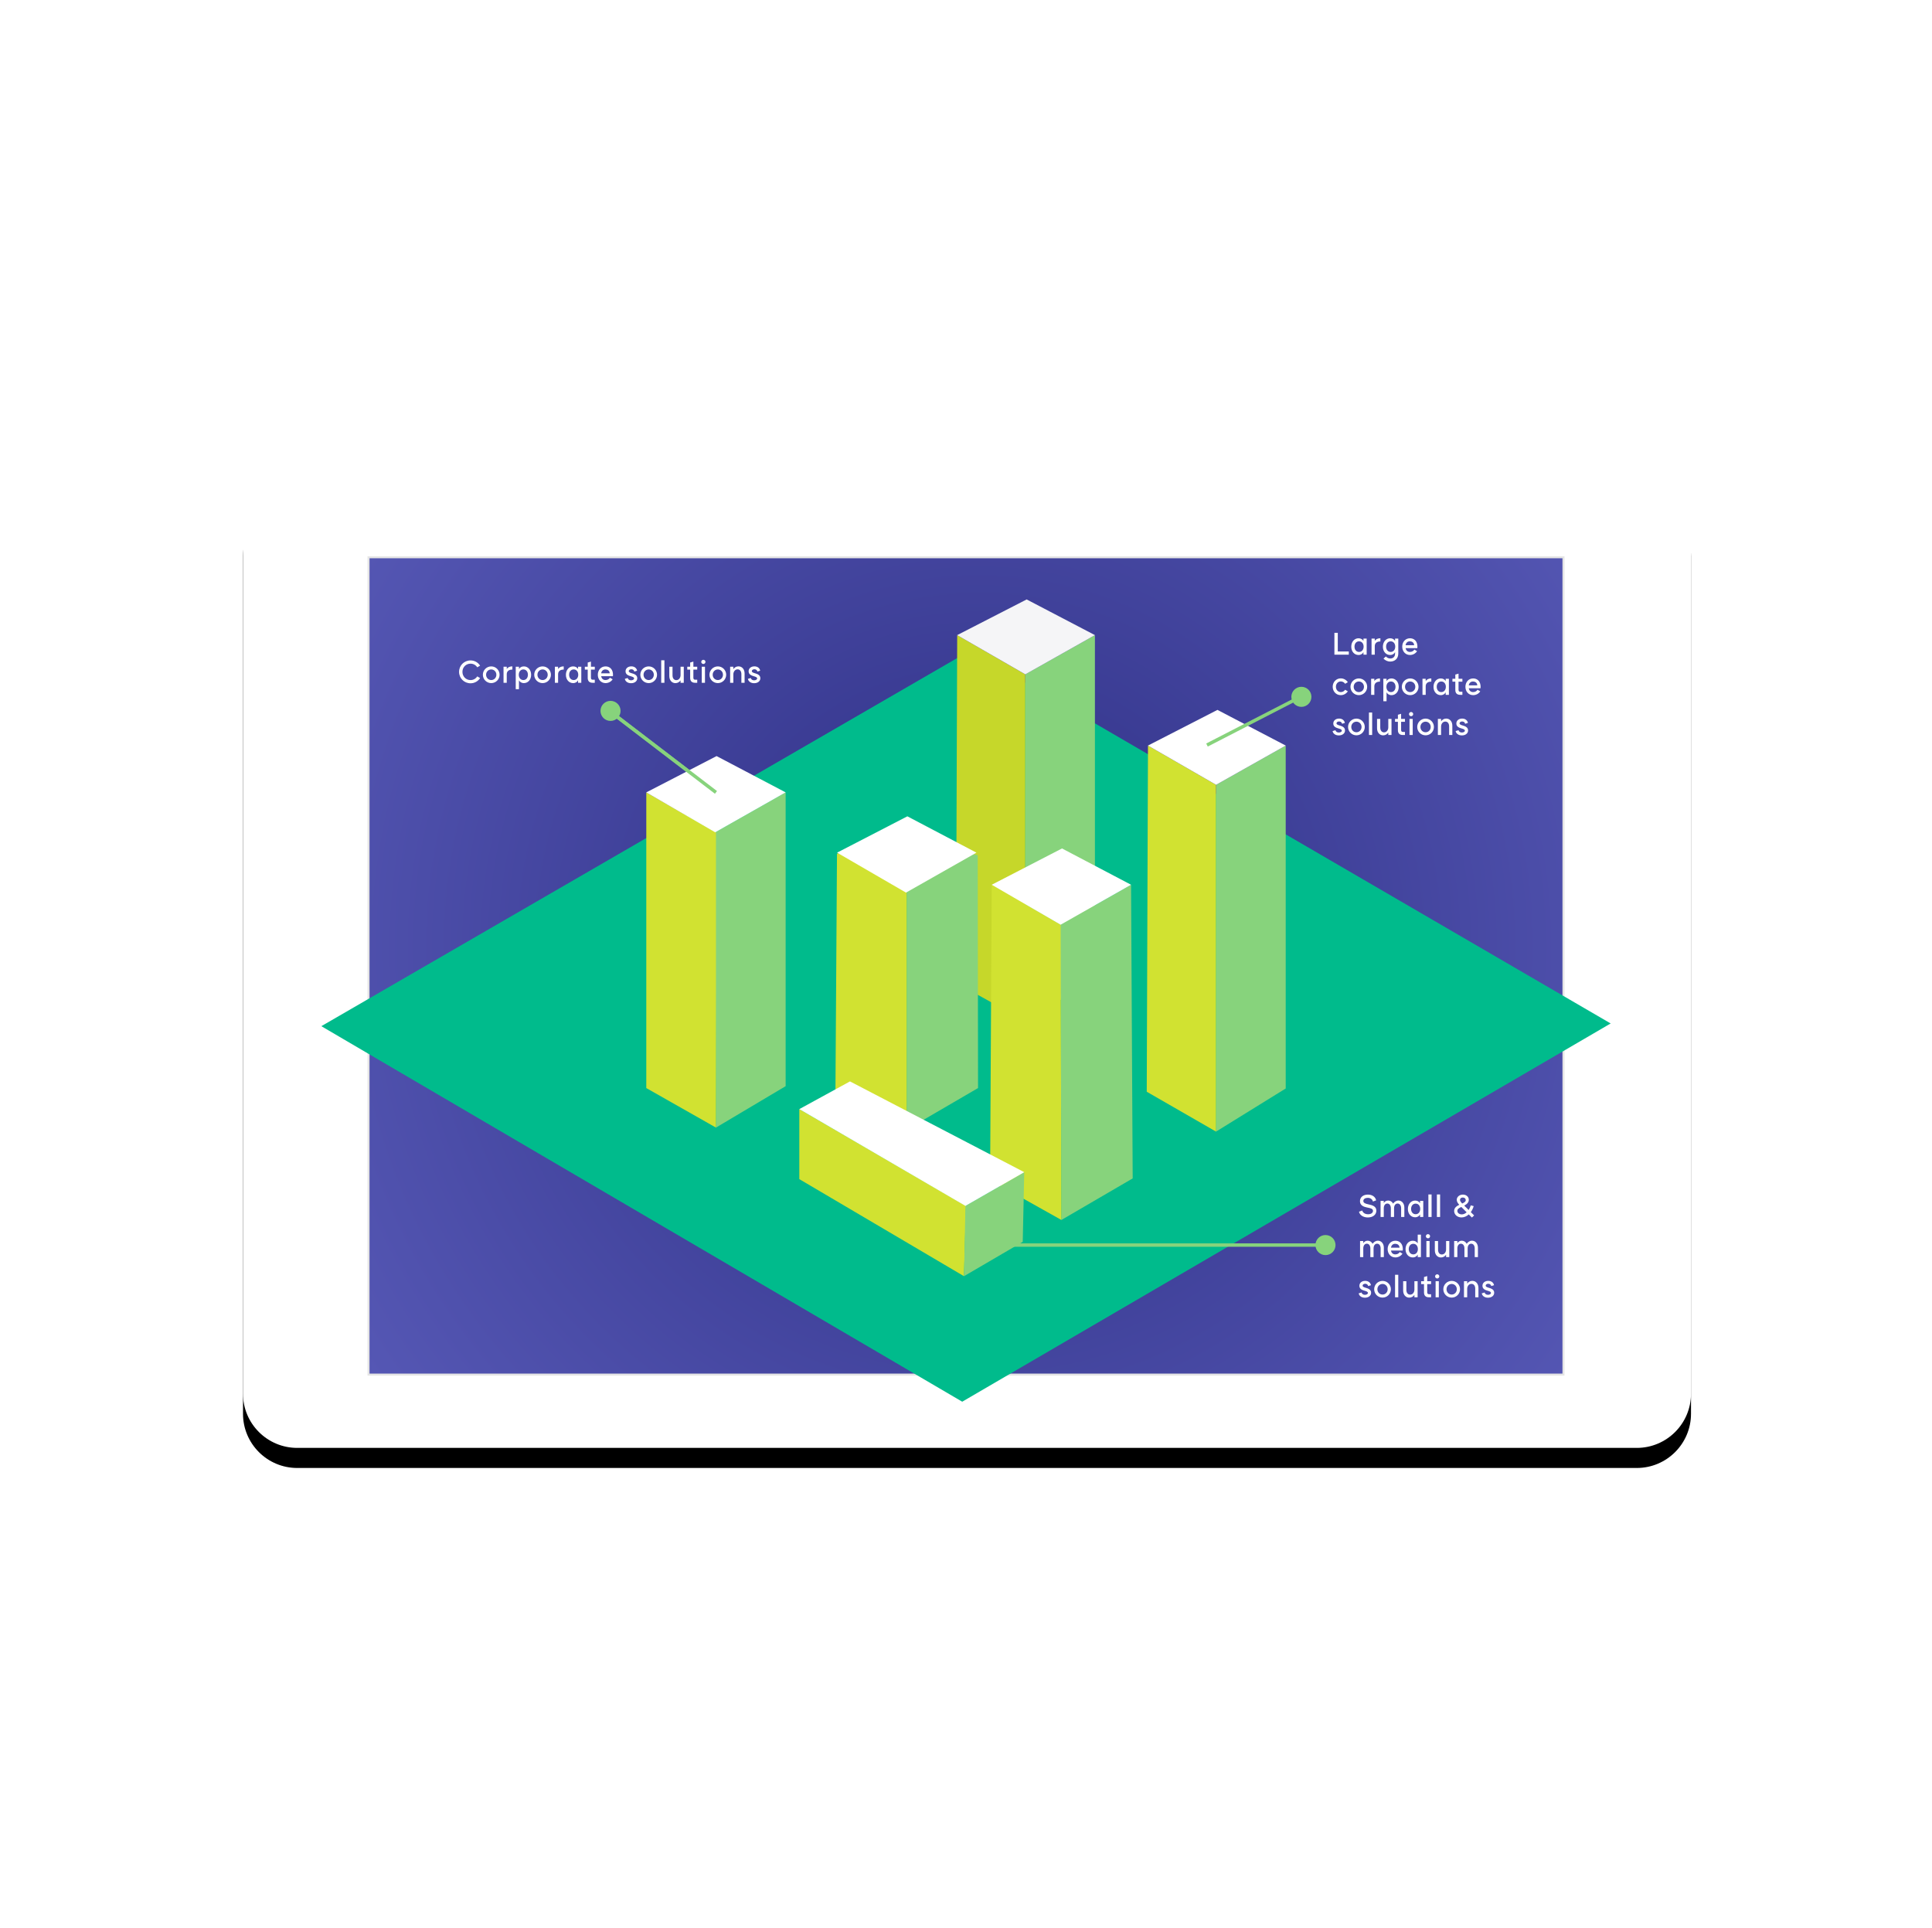 <?xml version="1.0" encoding="utf-8" ?>
<!DOCTYPE svg PUBLIC "-//W3C//DTD SVG 1.1//EN" "http://www.w3.org/Graphics/SVG/1.1/DTD/svg11.dtd">
<svg xmlns="http://www.w3.org/2000/svg" xmlns:xlink="http://www.w3.org/1999/xlink" width="962px" height="960px" viewBox="0 0 962 960" version="1.1"><title>Advanced Experiences Mapper</title><desc>Created with Sketch.</desc><defs><path d="M27,0 L694,0 C708.912,-2.73923269e-15 721,12.088 721,27 L721,454 C721,468.912 708.912,481 694,481 L27,481 C12.088,481 1.82615513e-15,468.912 0,454 L0,27 C-8.93158249e-15,12.088 12.088,2.73923269e-15 27,0 Z" id="path-1"/><filter x="-5.1%" y="-5.5%" width="110.1%" height="115.2%" filterUnits="objectBoundingBox" id="filter-2"><feOffset dx="0" dy="10" in="SourceAlpha" result="shadowOffsetOuter1"/><feGaussianBlur stdDeviation="10.5" in="shadowOffsetOuter1" result="shadowBlurOuter1"/><feColorMatrix values="0 0 0 0 0.035 0 0 0 0 0.075 0 0 0 0 0.204 0 0 0 0.15 0" type="matrix" in="shadowBlurOuter1"/></filter><radialGradient cx="51.116%" cy="47.75%" fx="51.116%" fy="47.75%" r="100%" gradientTransform="translate(0.511,0.477),scale(0.685,1),rotate(-90),translate(-0.511,-0.477)" id="radialGradient-3"><stop stop-color="#2D2E83" offset="0%"/><stop stop-color="#595BB9" offset="100%"/></radialGradient></defs><g id="Advanced-Experiences-Mapper" stroke="none" stroke-width="1" fill="none" fill-rule="evenodd"><rect id="Rectangle-6-Copy" fill-rule="nonzero" x="0" y="1.13686838e-13" width="960" height="960"/><g id="Group-12" transform="translate(121, 240)"><g id="Group-7"><g id="Group-5"><g id="Rectangle-28-Copy-7"><use fill="black" fill-opacity="1" filter="url('#filter-2')" xlink:href="#path-1"/><use fill="#FFFFFF" fill-rule="evenodd" xlink:href="#path-1"/></g><path d="M62.5,37.5 L62.5,444.5 L657.5,444.5 L657.5,37.5 L62.5,37.5 Z" id="Rectangle-28-Copy-7" stroke="#E5E5E5" fill="url('#radialGradient-3')"/><g id="Group" transform="translate(559, 65)"><g id="Group-3"/><g id="Group-6" transform="translate(29, 0)"/><g id="Group-9" transform="translate(17, 20)"/></g></g></g></g><path d="M356.5,394.58 L304.004,354.425" id="Path-54-Copy-21" stroke="#87D37C" stroke-width="1.7"/><circle id="Oval" fill="#87D37C" cx="304" cy="354" r="5"/><g id="Group-4" transform="translate(160, 298)"><polygon id="Path-8" fill="#00BB8C" points="319.119 400 642 211.644 323.003 26 3.56381591e-14 213"/><g id="Group-2" transform="translate(161, 0)"><g id="Group-15" transform="translate(0, 78.5)"><polygon id="Path-2" fill="#87D37C" points="35.124 37.969 35.5 185 70.193 164.373 70.193 18.08"/><polygon id="Path-3" fill="#D1E231" points="0.807 18.08 35.5 37.969 35.5 185 0.807 165.32"/><polygon id="Path-4" fill="#FFFFFF" points="0.807 18.08 35.806 5.68434189e-14 70.193 18.08 35.124 37.969"/></g><g id="Group-15-Copy-3" transform="translate(250, 55.5)"><polygon id="Path-2" fill="#87D37C" points="34.532 37.297 34.5 210 69.193 188.532 69.193 17.76"/><polygon id="Path-3" fill="#D1E231" points="0.614 17.76 34.5 37.297 34.5 210 1.81188398e-13 190.144"/><polygon id="Path-4" fill="#FFFFFF" points="0.614 17.76 35.206 5.68434189e-14 69.193 17.76 34.532 37.297"/></g><g id="Group-15-Copy-4" transform="translate(155, 0.5)"><polygon id="Path-2" fill="#87D37C" points="34.5 37.297 34.5 210 69.193 189.063 69.193 17.76"/><polygon id="Path-3" fill="#C6D72A" points="0.614 17.76 34.5 37.297 34.5 210 1.49213975e-13 190.85"/><polygon id="Path-4" fill="#F5F5F7" points="0.614 17.76 35.206 5.68434189e-14 69.193 17.76 34.532 37.297"/></g><g id="Group-15-Copy" transform="translate(95, 108.5)"><polygon id="Path-2" fill="#87D37C" points="35.5 9.699 35.5 156 71 135.314 70.839 19.376"/><polygon id="Path-3" fill="#D1E231" points="0.763 18.61 35.5 9.699 35.5 156 -8.06818183e-05 136.136"/><polygon id="Path-4" fill="#FFFFFF" points="0.807 18.09 35.806 5.68434189e-14 70.193 18.09 35.124 37.99"/></g><g id="Group-15-Copy-2" transform="translate(172, 124.5)"><polygon id="Path-2" fill="#87D37C" points="35.124 37.969 35.5 185 71 164.302 70.193 18.08"/><polygon id="Path-3" fill="#D1E231" points="0.807 18.08 35.124 37.969 35.5 185 -8.06818183e-05 165.102"/><polygon id="Path-4" fill="#FFFFFF" points="0.807 18.08 35.806 5.68434189e-14 70.193 18.08 35.124 37.969"/></g><polygon id="Path-5" fill="#D1E231" points="77 254.301 77 289.163 159 337.5 160 302.5"/><polygon id="Path-6" fill="#87D37C" points="159 337.5 188.253 320.406 189 285.696 159.729 302.5"/><polygon id="Path-7" fill="#FFFFFF" points="77 254.301 102.232 240.5 189 285.696 159.729 302.5"/></g></g><path d="M356.5,394.58 L304.004,354.425" id="Path-54-Copy-21" stroke="#87D37C" stroke-width="1.7"/><path d="M659.863,620 L499,620" id="Path-54-Copy-22" stroke="#87D37C" stroke-width="1.7"/><path d="M647.613,347 L601,371" id="Path-54-Copy-23" stroke="#87D37C" stroke-width="1.7"/><path d="M237.636,332.304 C236.932,331.184 235.716,330.48 234.292,330.48 C231.988,330.48 230.26,332.272 230.26,334.56 C230.26,336.848 231.988,338.656 234.292,338.656 C235.716,338.656 236.932,337.936 237.636,336.816 L239.06,337.664 C238.052,339.216 236.292,340.256 234.292,340.256 C231.108,340.256 228.58,337.728 228.58,334.56 C228.58,331.392 231.108,328.864 234.292,328.864 C236.292,328.864 238.052,329.888 239.06,331.472 L237.636,332.304 Z M244.612,340.16 C242.292,340.16 240.436,338.304 240.436,336 C240.436,333.696 242.292,331.84 244.612,331.84 C246.9,331.84 248.756,333.696 248.756,336 C248.756,338.304 246.9,340.16 244.612,340.16 Z M244.612,338.64 C246.02,338.64 247.156,337.504 247.156,336 C247.156,334.496 246.02,333.36 244.612,333.36 C243.172,333.36 242.036,334.496 242.036,336 C242.036,337.504 243.172,338.64 244.612,338.64 Z M252.324,333.152 C252.804,332.384 253.716,331.824 255.124,331.824 L255.124,333.424 C253.044,333.424 252.324,334.528 252.324,335.792 L252.324,340 L250.724,340 L250.724,332 L252.324,332 L252.324,333.152 Z M264.468,336 C264.484,338.48 262.9,340.16 260.868,340.16 C259.652,340.16 258.82,339.552 258.404,338.752 L258.404,343.2 L256.804,343.2 L256.804,332 L258.404,332 L258.404,333.152 C258.852,332.4 259.7,331.84 260.852,331.84 C262.9,331.84 264.452,333.568 264.468,336 Z M260.596,338.64 C261.988,338.64 262.868,337.504 262.868,336 C262.868,334.496 261.988,333.36 260.596,333.36 C259.204,333.36 258.324,334.496 258.324,336 C258.324,337.504 259.204,338.64 260.596,338.64 Z M270.18,340.16 C267.86,340.16 266.004,338.304 266.004,336 C266.004,333.696 267.86,331.84 270.18,331.84 C272.468,331.84 274.324,333.696 274.324,336 C274.324,338.304 272.468,340.16 270.18,340.16 Z M270.18,338.64 C271.588,338.64 272.724,337.504 272.724,336 C272.724,334.496 271.588,333.36 270.18,333.36 C268.74,333.36 267.604,334.496 267.604,336 C267.604,337.504 268.74,338.64 270.18,338.64 Z M277.892,333.152 C278.372,332.384 279.284,331.824 280.692,331.824 L280.692,333.424 C278.612,333.424 277.892,334.528 277.892,335.792 L277.892,340 L276.292,340 L276.292,332 L277.892,332 L277.892,333.152 Z M289.444,332 L289.444,340 L287.844,340 L287.844,338.752 C287.428,339.552 286.596,340.16 285.38,340.16 C283.348,340.16 281.764,338.48 281.78,336 C281.796,333.568 283.348,331.84 285.396,331.84 C286.548,331.84 287.396,332.4 287.844,333.152 L287.844,332 L289.444,332 Z M285.652,338.64 C287.044,338.64 287.924,337.504 287.924,336 C287.924,334.496 287.044,333.36 285.652,333.36 C284.26,333.36 283.38,334.496 283.38,336 C283.38,337.504 284.26,338.64 285.652,338.64 Z M294.244,333.44 L294.244,337.52 C294.244,338.16 294.564,338.48 295.124,338.48 L296.164,338.48 L296.164,340 L295.044,340 C293.492,340 292.644,339.152 292.644,337.6 L292.644,333.44 L291.204,333.44 L291.204,332 L292.644,332 L292.644,329.92 L294.244,329.44 L294.244,332 L296.164,332 L296.164,333.44 L294.244,333.44 Z M305.188,335.312 C305.236,335.744 305.236,336.224 305.188,336.736 L299.348,336.736 C299.556,337.936 300.324,338.64 301.508,338.64 C302.468,338.64 303.316,338.16 303.7,337.472 L305.044,338.256 C304.356,339.408 302.98,340.16 301.524,340.16 C299.204,340.16 297.668,338.304 297.668,336 C297.668,333.696 299.204,331.84 301.524,331.84 C303.236,331.84 304.916,332.864 305.188,335.312 Z M301.476,333.36 C300.26,333.36 299.54,334.096 299.332,335.296 L303.588,335.296 C303.54,333.92 302.468,333.36 301.476,333.36 Z M317.316,337.728 C317.316,339.232 316.004,340.208 314.228,340.208 C312.548,340.208 311.38,339.344 311.124,338.048 L312.548,337.616 C312.724,338.288 313.3,338.768 314.212,338.768 C314.996,338.768 315.716,338.416 315.716,337.84 C315.716,337.232 314.964,337.008 314.036,336.736 C312.852,336.384 311.476,335.872 311.476,334.288 C311.476,332.8 312.708,331.824 314.356,331.824 C315.908,331.824 316.996,332.688 317.236,333.984 L315.86,334.416 C315.7,333.696 315.124,333.264 314.372,333.264 C313.636,333.264 313.076,333.664 313.076,334.192 C313.076,334.768 313.78,335.008 314.516,335.232 C315.572,335.552 317.316,336 317.316,337.728 Z M323.012,340.16 C320.692,340.16 318.836,338.304 318.836,336 C318.836,333.696 320.692,331.84 323.012,331.84 C325.3,331.84 327.156,333.696 327.156,336 C327.156,338.304 325.3,340.16 323.012,340.16 Z M323.012,338.64 C324.42,338.64 325.556,337.504 325.556,336 C325.556,334.496 324.42,333.36 323.012,333.36 C321.572,333.36 320.436,334.496 320.436,336 C320.436,337.504 321.572,338.64 323.012,338.64 Z M330.836,328.8 L330.836,340 L329.236,340 L329.236,328.8 L330.836,328.8 Z M340.468,332 L340.468,340 L338.868,340 L338.868,338.784 C338.372,339.584 337.444,340.176 336.308,340.176 C334.548,340.176 333.268,338.752 333.268,336.624 L333.268,332 L334.868,332 L334.868,336.288 C334.868,337.856 335.684,338.688 336.756,338.688 C338.084,338.688 338.868,337.456 338.868,336.208 L338.868,332 L340.468,332 Z M345.252,333.44 L345.252,337.52 C345.252,338.16 345.572,338.48 346.132,338.48 L347.172,338.48 L347.172,340 L346.052,340 C344.5,340 343.652,339.152 343.652,337.6 L343.652,333.44 L342.212,333.44 L342.212,332 L343.652,332 L343.652,329.92 L345.252,329.44 L345.252,332 L347.172,332 L347.172,333.44 L345.252,333.44 Z M350.228,330.64 C349.652,330.64 349.172,330.176 349.172,329.6 C349.172,329.024 349.652,328.56 350.228,328.56 C350.788,328.56 351.268,329.024 351.268,329.6 C351.268,330.176 350.788,330.64 350.228,330.64 Z M351.028,332 L351.028,340 L349.428,340 L349.428,332 L351.028,332 Z M357.444,340.16 C355.124,340.16 353.268,338.304 353.268,336 C353.268,333.696 355.124,331.84 357.444,331.84 C359.732,331.84 361.588,333.696 361.588,336 C361.588,338.304 359.732,340.16 357.444,340.16 Z M357.444,338.64 C358.852,338.64 359.988,337.504 359.988,336 C359.988,334.496 358.852,333.36 357.444,333.36 C356.004,333.36 354.868,334.496 354.868,336 C354.868,337.504 356.004,338.64 357.444,338.64 Z M367.716,331.824 C369.476,331.824 370.756,333.248 370.756,335.376 L370.756,340 L369.156,340 L369.156,335.712 C369.156,334.144 368.34,333.312 367.268,333.312 C365.94,333.312 365.156,334.544 365.156,335.792 L365.156,340 L363.556,340 L363.556,332 L365.156,332 L365.156,333.216 C365.652,332.416 366.58,331.824 367.716,331.824 Z M378.596,337.728 C378.596,339.232 377.284,340.208 375.508,340.208 C373.828,340.208 372.66,339.344 372.404,338.048 L373.828,337.616 C374.004,338.288 374.58,338.768 375.492,338.768 C376.276,338.768 376.996,338.416 376.996,337.84 C376.996,337.232 376.244,337.008 375.316,336.736 C374.132,336.384 372.756,335.872 372.756,334.288 C372.756,332.8 373.988,331.824 375.636,331.824 C377.188,331.824 378.276,332.688 378.516,333.984 L377.14,334.416 C376.98,333.696 376.404,333.264 375.652,333.264 C374.916,333.264 374.356,333.664 374.356,334.192 C374.356,334.768 375.06,335.008 375.796,335.232 C376.852,335.552 378.596,336 378.596,337.728 Z" id="Corporatesolutions" fill="#FFFFFF" fill-rule="nonzero"/><path d="M671.608,324.4 L671.608,326 L664.44,326 L664.44,315.12 L666.12,315.12 L666.12,324.4 L671.608,324.4 Z M680.504,318 L680.504,326 L678.904,326 L678.904,324.752 C678.488,325.552 677.656,326.16 676.44,326.16 C674.408,326.16 672.824,324.48 672.84,322 C672.856,319.568 674.408,317.84 676.456,317.84 C677.608,317.84 678.456,318.4 678.904,319.152 L678.904,318 L680.504,318 Z M676.712,324.64 C678.104,324.64 678.984,323.504 678.984,322 C678.984,320.496 678.104,319.36 676.712,319.36 C675.32,319.36 674.44,320.496 674.44,322 C674.44,323.504 675.32,324.64 676.712,324.64 Z M684.536,319.152 C685.016,318.384 685.928,317.824 687.336,317.824 L687.336,319.424 C685.256,319.424 684.536,320.528 684.536,321.792 L684.536,326 L682.936,326 L682.936,318 L684.536,318 L684.536,319.152 Z M696.248,318 L696.248,325.488 C696.232,327.872 694.6,329.44 692.2,329.44 C690.984,329.44 689.736,328.864 688.872,327.968 L690.056,326.912 C690.616,327.488 691.432,327.92 692.2,327.92 C693.752,327.92 694.648,326.96 694.648,325.456 L694.648,324.752 C694.232,325.552 693.4,326.16 692.184,326.16 C690.152,326.16 688.568,324.48 688.584,322 C688.6,319.568 690.152,317.84 692.2,317.84 C693.352,317.84 694.2,318.4 694.648,319.152 L694.648,318 L696.248,318 Z M692.456,324.64 C693.848,324.64 694.728,323.504 694.728,322 C694.728,320.496 693.848,319.36 692.456,319.36 C691.064,319.36 690.184,320.496 690.184,322 C690.184,323.504 691.064,324.64 692.456,324.64 Z M705.736,321.312 C705.784,321.744 705.784,322.224 705.736,322.736 L699.896,322.736 C700.104,323.936 700.872,324.64 702.056,324.64 C703.016,324.64 703.864,324.16 704.248,323.472 L705.592,324.256 C704.904,325.408 703.528,326.16 702.072,326.16 C699.752,326.16 698.216,324.304 698.216,322 C698.216,319.696 699.752,317.84 702.072,317.84 C703.784,317.84 705.464,318.864 705.736,321.312 Z M702.024,319.36 C700.808,319.36 700.088,320.096 699.88,321.296 L704.136,321.296 C704.088,319.92 703.016,319.36 702.024,319.36 Z M671.128,344.256 C670.36,345.408 669.064,346.16 667.608,346.16 C665.288,346.16 663.592,344.304 663.592,341.984 C663.592,339.664 665.288,337.808 667.608,337.808 C669.064,337.808 670.36,338.56 671.128,339.712 L669.784,340.496 C669.288,339.76 668.472,339.328 667.624,339.328 C666.216,339.328 665.192,340.496 665.192,341.984 C665.192,343.472 666.216,344.64 667.624,344.64 C668.472,344.64 669.288,344.208 669.784,343.472 L671.128,344.256 Z M676.616,346.16 C674.296,346.16 672.44,344.304 672.44,342 C672.44,339.696 674.296,337.84 676.616,337.84 C678.904,337.84 680.76,339.696 680.76,342 C680.76,344.304 678.904,346.16 676.616,346.16 Z M676.616,344.64 C678.024,344.64 679.16,343.504 679.16,342 C679.16,340.496 678.024,339.36 676.616,339.36 C675.176,339.36 674.04,340.496 674.04,342 C674.04,343.504 675.176,344.64 676.616,344.64 Z M684.328,339.152 C684.808,338.384 685.72,337.824 687.128,337.824 L687.128,339.424 C685.048,339.424 684.328,340.528 684.328,341.792 L684.328,346 L682.728,346 L682.728,338 L684.328,338 L684.328,339.152 Z M696.472,342 C696.488,344.48 694.904,346.16 692.872,346.16 C691.656,346.16 690.824,345.552 690.408,344.752 L690.408,349.2 L688.808,349.2 L688.808,338 L690.408,338 L690.408,339.152 C690.856,338.4 691.704,337.84 692.856,337.84 C694.904,337.84 696.456,339.568 696.472,342 Z M692.6,344.64 C693.992,344.64 694.872,343.504 694.872,342 C694.872,340.496 693.992,339.36 692.6,339.36 C691.208,339.36 690.328,340.496 690.328,342 C690.328,343.504 691.208,344.64 692.6,344.64 Z M702.184,346.16 C699.864,346.16 698.008,344.304 698.008,342 C698.008,339.696 699.864,337.84 702.184,337.84 C704.472,337.84 706.328,339.696 706.328,342 C706.328,344.304 704.472,346.16 702.184,346.16 Z M702.184,344.64 C703.592,344.64 704.728,343.504 704.728,342 C704.728,340.496 703.592,339.36 702.184,339.36 C700.744,339.36 699.608,340.496 699.608,342 C699.608,343.504 700.744,344.64 702.184,344.64 Z M709.896,339.152 C710.376,338.384 711.288,337.824 712.696,337.824 L712.696,339.424 C710.616,339.424 709.896,340.528 709.896,341.792 L709.896,346 L708.296,346 L708.296,338 L709.896,338 L709.896,339.152 Z M721.448,338 L721.448,346 L719.848,346 L719.848,344.752 C719.432,345.552 718.6,346.16 717.384,346.16 C715.352,346.16 713.768,344.48 713.784,342 C713.8,339.568 715.352,337.84 717.4,337.84 C718.552,337.84 719.4,338.4 719.848,339.152 L719.848,338 L721.448,338 Z M717.656,344.64 C719.048,344.64 719.928,343.504 719.928,342 C719.928,340.496 719.048,339.36 717.656,339.36 C716.264,339.36 715.384,340.496 715.384,342 C715.384,343.504 716.264,344.64 717.656,344.64 Z M726.248,339.44 L726.248,343.52 C726.248,344.16 726.568,344.48 727.128,344.48 L728.168,344.48 L728.168,346 L727.048,346 C725.496,346 724.648,345.152 724.648,343.6 L724.648,339.44 L723.208,339.44 L723.208,338 L724.648,338 L724.648,335.92 L726.248,335.44 L726.248,338 L728.168,338 L728.168,339.44 L726.248,339.44 Z M737.192,341.312 C737.24,341.744 737.24,342.224 737.192,342.736 L731.352,342.736 C731.56,343.936 732.328,344.64 733.512,344.64 C734.472,344.64 735.32,344.16 735.704,343.472 L737.048,344.256 C736.36,345.408 734.984,346.16 733.528,346.16 C731.208,346.16 729.672,344.304 729.672,342 C729.672,339.696 731.208,337.84 733.528,337.84 C735.24,337.84 736.92,338.864 737.192,341.312 Z M733.48,339.36 C732.264,339.36 731.544,340.096 731.336,341.296 L735.592,341.296 C735.544,339.92 734.472,339.36 733.48,339.36 Z M669.72,363.728 C669.72,365.232 668.408,366.208 666.632,366.208 C664.952,366.208 663.784,365.344 663.528,364.048 L664.952,363.616 C665.128,364.288 665.704,364.768 666.616,364.768 C667.4,364.768 668.12,364.416 668.12,363.84 C668.12,363.232 667.368,363.008 666.44,362.736 C665.256,362.384 663.88,361.872 663.88,360.288 C663.88,358.8 665.112,357.824 666.76,357.824 C668.312,357.824 669.4,358.688 669.64,359.984 L668.264,360.416 C668.104,359.696 667.528,359.264 666.776,359.264 C666.04,359.264 665.48,359.664 665.48,360.192 C665.48,360.768 666.184,361.008 666.92,361.232 C667.976,361.552 669.72,362 669.72,363.728 Z M675.416,366.16 C673.096,366.16 671.24,364.304 671.24,362 C671.24,359.696 673.096,357.84 675.416,357.84 C677.704,357.84 679.56,359.696 679.56,362 C679.56,364.304 677.704,366.16 675.416,366.16 Z M675.416,364.64 C676.824,364.64 677.96,363.504 677.96,362 C677.96,360.496 676.824,359.36 675.416,359.36 C673.976,359.36 672.84,360.496 672.84,362 C672.84,363.504 673.976,364.64 675.416,364.64 Z M683.24,354.8 L683.24,366 L681.64,366 L681.64,354.8 L683.24,354.8 Z M692.872,358 L692.872,366 L691.272,366 L691.272,364.784 C690.776,365.584 689.848,366.176 688.712,366.176 C686.952,366.176 685.672,364.752 685.672,362.624 L685.672,358 L687.272,358 L687.272,362.288 C687.272,363.856 688.088,364.688 689.16,364.688 C690.488,364.688 691.272,363.456 691.272,362.208 L691.272,358 L692.872,358 Z M697.656,359.44 L697.656,363.52 C697.656,364.16 697.976,364.48 698.536,364.48 L699.576,364.48 L699.576,366 L698.456,366 C696.904,366 696.056,365.152 696.056,363.6 L696.056,359.44 L694.616,359.44 L694.616,358 L696.056,358 L696.056,355.92 L697.656,355.44 L697.656,358 L699.576,358 L699.576,359.44 L697.656,359.44 Z M702.632,356.64 C702.056,356.64 701.576,356.176 701.576,355.6 C701.576,355.024 702.056,354.56 702.632,354.56 C703.192,354.56 703.672,355.024 703.672,355.6 C703.672,356.176 703.192,356.64 702.632,356.64 Z M703.432,358 L703.432,366 L701.832,366 L701.832,358 L703.432,358 Z M709.848,366.16 C707.528,366.16 705.672,364.304 705.672,362 C705.672,359.696 707.528,357.84 709.848,357.84 C712.136,357.84 713.992,359.696 713.992,362 C713.992,364.304 712.136,366.16 709.848,366.16 Z M709.848,364.64 C711.256,364.64 712.392,363.504 712.392,362 C712.392,360.496 711.256,359.36 709.848,359.36 C708.408,359.36 707.272,360.496 707.272,362 C707.272,363.504 708.408,364.64 709.848,364.64 Z M720.12,357.824 C721.88,357.824 723.16,359.248 723.16,361.376 L723.16,366 L721.56,366 L721.56,361.712 C721.56,360.144 720.744,359.312 719.672,359.312 C718.344,359.312 717.56,360.544 717.56,361.792 L717.56,366 L715.96,366 L715.96,358 L717.56,358 L717.56,359.216 C718.056,358.416 718.984,357.824 720.12,357.824 Z M731,363.728 C731,365.232 729.688,366.208 727.912,366.208 C726.232,366.208 725.064,365.344 724.808,364.048 L726.232,363.616 C726.408,364.288 726.984,364.768 727.896,364.768 C728.68,364.768 729.4,364.416 729.4,363.84 C729.4,363.232 728.648,363.008 727.72,362.736 C726.536,362.384 725.16,361.872 725.16,360.288 C725.16,358.8 726.392,357.824 728.04,357.824 C729.592,357.824 730.68,358.688 730.92,359.984 L729.544,360.416 C729.384,359.696 728.808,359.264 728.056,359.264 C727.32,359.264 726.76,359.664 726.76,360.192 C726.76,360.768 727.464,361.008 728.2,361.232 C729.256,361.552 731,362 731,363.728 Z" id="Largecorporatesolutions" fill="#FFFFFF" fill-rule="nonzero"/><path d="M685.328,602.864 C685.328,604.848 683.632,606.256 681.104,606.256 C678.784,606.256 677.04,605.072 676.688,603.392 L678.288,602.784 C678.608,603.904 679.696,604.656 681.232,604.656 C682.688,604.656 683.648,603.952 683.648,602.976 C683.648,601.888 682.464,601.632 680.736,601.296 C679.088,600.976 677.168,600.304 677.168,598.144 C677.168,596.16 678.784,594.864 681.104,594.864 C683.28,594.864 684.864,595.984 685.216,597.728 L683.632,598.336 C683.376,597.264 682.464,596.48 681.04,596.48 C679.808,596.48 678.848,597.072 678.848,598.032 C678.848,599.056 679.92,599.408 681.392,599.728 C683.168,600.112 685.328,600.608 685.328,602.864 Z M696.336,597.824 C698.032,597.824 699.264,599.312 699.264,601.296 L699.264,606 L697.664,606 L697.664,601.68 C697.664,600.256 696.96,599.312 695.904,599.312 C694.848,599.312 694.144,600.256 694.144,601.68 L694.144,606 L692.544,606 L692.544,601.68 C692.544,600.256 691.84,599.312 690.784,599.312 C689.728,599.312 689.024,600.256 689.024,601.68 L689.024,606 L687.424,606 L687.424,598 L689.024,598 L689.024,599.072 C689.44,598.352 690.208,597.824 691.216,597.824 C692.288,597.824 693.168,598.416 693.68,599.36 C694.208,598.56 695.136,597.824 696.336,597.824 Z M708.688,598 L708.688,606 L707.088,606 L707.088,604.752 C706.672,605.552 705.84,606.16 704.624,606.16 C702.592,606.16 701.008,604.48 701.024,602 C701.04,599.568 702.592,597.84 704.64,597.84 C705.792,597.84 706.64,598.4 707.088,599.152 L707.088,598 L708.688,598 Z M704.896,604.64 C706.288,604.64 707.168,603.504 707.168,602 C707.168,600.496 706.288,599.36 704.896,599.36 C703.504,599.36 702.624,600.496 702.624,602 C702.624,603.504 703.504,604.64 704.896,604.64 Z M712.832,594.8 L712.832,606 L711.232,606 L711.232,594.8 L712.832,594.8 Z M717.072,594.8 L717.072,606 L715.472,606 L715.472,594.8 L717.072,594.8 Z M732.896,606.288 L731.344,604.736 C730.288,605.68 729.04,606.24 727.728,606.24 C725.68,606.24 724.064,604.848 724.064,603.024 C724.064,601.424 725.28,600.592 726.608,599.952 C725.856,599.12 725.36,598.352 725.36,597.472 C725.36,596.048 726.656,594.864 728.416,594.864 C730.048,594.864 731.36,595.888 731.36,597.44 C731.36,598.736 730.464,599.616 729.088,600.352 L731.28,602.528 C731.712,601.872 732.08,601.104 732.336,600.224 L733.792,600.608 C733.472,601.728 732.976,602.752 732.352,603.6 L734.016,605.248 L732.896,606.288 Z M728.352,596.32 C727.488,596.32 726.976,596.848 726.976,597.504 C726.976,597.92 727.184,598.352 728.064,599.312 C729.248,598.784 729.84,598.336 729.84,597.6 C729.84,596.896 729.28,596.32 728.352,596.32 Z M727.872,604.72 C728.704,604.72 729.552,604.352 730.288,603.68 L727.632,601.024 C726.24,601.68 725.664,602.096 725.664,602.976 C725.664,604.016 726.624,604.72 727.872,604.72 Z M686.128,617.824 C687.824,617.824 689.056,619.312 689.056,621.296 L689.056,626 L687.456,626 L687.456,621.68 C687.456,620.256 686.752,619.312 685.696,619.312 C684.64,619.312 683.936,620.256 683.936,621.68 L683.936,626 L682.336,626 L682.336,621.68 C682.336,620.256 681.632,619.312 680.576,619.312 C679.52,619.312 678.816,620.256 678.816,621.68 L678.816,626 L677.216,626 L677.216,618 L678.816,618 L678.816,619.072 C679.232,618.352 680,617.824 681.008,617.824 C682.08,617.824 682.96,618.416 683.472,619.36 C684,618.56 684.928,617.824 686.128,617.824 Z M698.464,621.312 C698.512,621.744 698.512,622.224 698.464,622.736 L692.624,622.736 C692.832,623.936 693.6,624.64 694.784,624.64 C695.744,624.64 696.592,624.16 696.976,623.472 L698.32,624.256 C697.632,625.408 696.256,626.16 694.8,626.16 C692.48,626.16 690.944,624.304 690.944,622 C690.944,619.696 692.48,617.84 694.8,617.84 C696.512,617.84 698.192,618.864 698.464,621.312 Z M694.752,619.36 C693.536,619.36 692.816,620.096 692.608,621.296 L696.864,621.296 C696.816,619.92 695.744,619.36 694.752,619.36 Z M707.52,614.8 L707.52,626 L705.92,626 L705.92,624.752 C705.504,625.552 704.672,626.16 703.456,626.16 C701.424,626.16 699.84,624.48 699.856,622 C699.872,619.568 701.424,617.84 703.472,617.84 C704.624,617.84 705.472,618.4 705.92,619.152 L705.92,614.8 L707.52,614.8 Z M703.728,624.64 C705.12,624.64 706,623.504 706,622 C706,620.496 705.12,619.36 703.728,619.36 C702.336,619.36 701.456,620.496 701.456,622 C701.456,623.504 702.336,624.64 703.728,624.64 Z M711.04,616.64 C710.464,616.64 709.984,616.176 709.984,615.6 C709.984,615.024 710.464,614.56 711.04,614.56 C711.6,614.56 712.08,615.024 712.08,615.6 C712.08,616.176 711.6,616.64 711.04,616.64 Z M711.84,618 L711.84,626 L710.24,626 L710.24,618 L711.84,618 Z M721.648,618 L721.648,626 L720.048,626 L720.048,624.784 C719.552,625.584 718.624,626.176 717.488,626.176 C715.728,626.176 714.448,624.752 714.448,622.624 L714.448,618 L716.048,618 L716.048,622.288 C716.048,623.856 716.864,624.688 717.936,624.688 C719.264,624.688 720.048,623.456 720.048,622.208 L720.048,618 L721.648,618 Z M732.976,617.824 C734.672,617.824 735.904,619.312 735.904,621.296 L735.904,626 L734.304,626 L734.304,621.68 C734.304,620.256 733.6,619.312 732.544,619.312 C731.488,619.312 730.784,620.256 730.784,621.68 L730.784,626 L729.184,626 L729.184,621.68 C729.184,620.256 728.48,619.312 727.424,619.312 C726.368,619.312 725.664,620.256 725.664,621.68 L725.664,626 L724.064,626 L724.064,618 L725.664,618 L725.664,619.072 C726.08,618.352 726.848,617.824 727.856,617.824 C728.928,617.824 729.808,618.416 730.32,619.36 C730.848,618.56 731.776,617.824 732.976,617.824 Z M682.72,643.728 C682.72,645.232 681.408,646.208 679.632,646.208 C677.952,646.208 676.784,645.344 676.528,644.048 L677.952,643.616 C678.128,644.288 678.704,644.768 679.616,644.768 C680.4,644.768 681.12,644.416 681.12,643.84 C681.12,643.232 680.368,643.008 679.44,642.736 C678.256,642.384 676.88,641.872 676.88,640.288 C676.88,638.8 678.112,637.824 679.76,637.824 C681.312,637.824 682.4,638.688 682.64,639.984 L681.264,640.416 C681.104,639.696 680.528,639.264 679.776,639.264 C679.04,639.264 678.48,639.664 678.48,640.192 C678.48,640.768 679.184,641.008 679.92,641.232 C680.976,641.552 682.72,642 682.72,643.728 Z M688.416,646.16 C686.096,646.16 684.24,644.304 684.24,642 C684.24,639.696 686.096,637.84 688.416,637.84 C690.704,637.84 692.56,639.696 692.56,642 C692.56,644.304 690.704,646.16 688.416,646.16 Z M688.416,644.64 C689.824,644.64 690.96,643.504 690.96,642 C690.96,640.496 689.824,639.36 688.416,639.36 C686.976,639.36 685.84,640.496 685.84,642 C685.84,643.504 686.976,644.64 688.416,644.64 Z M696.24,634.8 L696.24,646 L694.64,646 L694.64,634.8 L696.24,634.8 Z M705.872,638 L705.872,646 L704.272,646 L704.272,644.784 C703.776,645.584 702.848,646.176 701.712,646.176 C699.952,646.176 698.672,644.752 698.672,642.624 L698.672,638 L700.272,638 L700.272,642.288 C700.272,643.856 701.088,644.688 702.16,644.688 C703.488,644.688 704.272,643.456 704.272,642.208 L704.272,638 L705.872,638 Z M710.656,639.44 L710.656,643.52 C710.656,644.16 710.976,644.48 711.536,644.48 L712.576,644.48 L712.576,646 L711.456,646 C709.904,646 709.056,645.152 709.056,643.6 L709.056,639.44 L707.616,639.44 L707.616,638 L709.056,638 L709.056,635.92 L710.656,635.44 L710.656,638 L712.576,638 L712.576,639.44 L710.656,639.44 Z M715.632,636.64 C715.056,636.64 714.576,636.176 714.576,635.6 C714.576,635.024 715.056,634.56 715.632,634.56 C716.192,634.56 716.672,635.024 716.672,635.6 C716.672,636.176 716.192,636.64 715.632,636.64 Z M716.432,638 L716.432,646 L714.832,646 L714.832,638 L716.432,638 Z M722.848,646.16 C720.528,646.16 718.672,644.304 718.672,642 C718.672,639.696 720.528,637.84 722.848,637.84 C725.136,637.84 726.992,639.696 726.992,642 C726.992,644.304 725.136,646.16 722.848,646.16 Z M722.848,644.64 C724.256,644.64 725.392,643.504 725.392,642 C725.392,640.496 724.256,639.36 722.848,639.36 C721.408,639.36 720.272,640.496 720.272,642 C720.272,643.504 721.408,644.64 722.848,644.64 Z M733.12,637.824 C734.88,637.824 736.16,639.248 736.16,641.376 L736.16,646 L734.56,646 L734.56,641.712 C734.56,640.144 733.744,639.312 732.672,639.312 C731.344,639.312 730.56,640.544 730.56,641.792 L730.56,646 L728.96,646 L728.96,638 L730.56,638 L730.56,639.216 C731.056,638.416 731.984,637.824 733.12,637.824 Z M744,643.728 C744,645.232 742.688,646.208 740.912,646.208 C739.232,646.208 738.064,645.344 737.808,644.048 L739.232,643.616 C739.408,644.288 739.984,644.768 740.896,644.768 C741.68,644.768 742.4,644.416 742.4,643.84 C742.4,643.232 741.648,643.008 740.72,642.736 C739.536,642.384 738.16,641.872 738.16,640.288 C738.16,638.8 739.392,637.824 741.04,637.824 C742.592,637.824 743.68,638.688 743.92,639.984 L742.544,640.416 C742.384,639.696 741.808,639.264 741.056,639.264 C740.32,639.264 739.76,639.664 739.76,640.192 C739.76,640.768 740.464,641.008 741.2,641.232 C742.256,641.552 744,642 744,643.728 Z" id="Small&amp;mediumsolutions" fill="#FFFFFF" fill-rule="nonzero"/><circle id="Oval" fill="#87D37C" cx="660" cy="620" r="5"/><circle id="Oval-Copy" fill="#87D37C" cx="648" cy="347" r="5"/></g></svg>